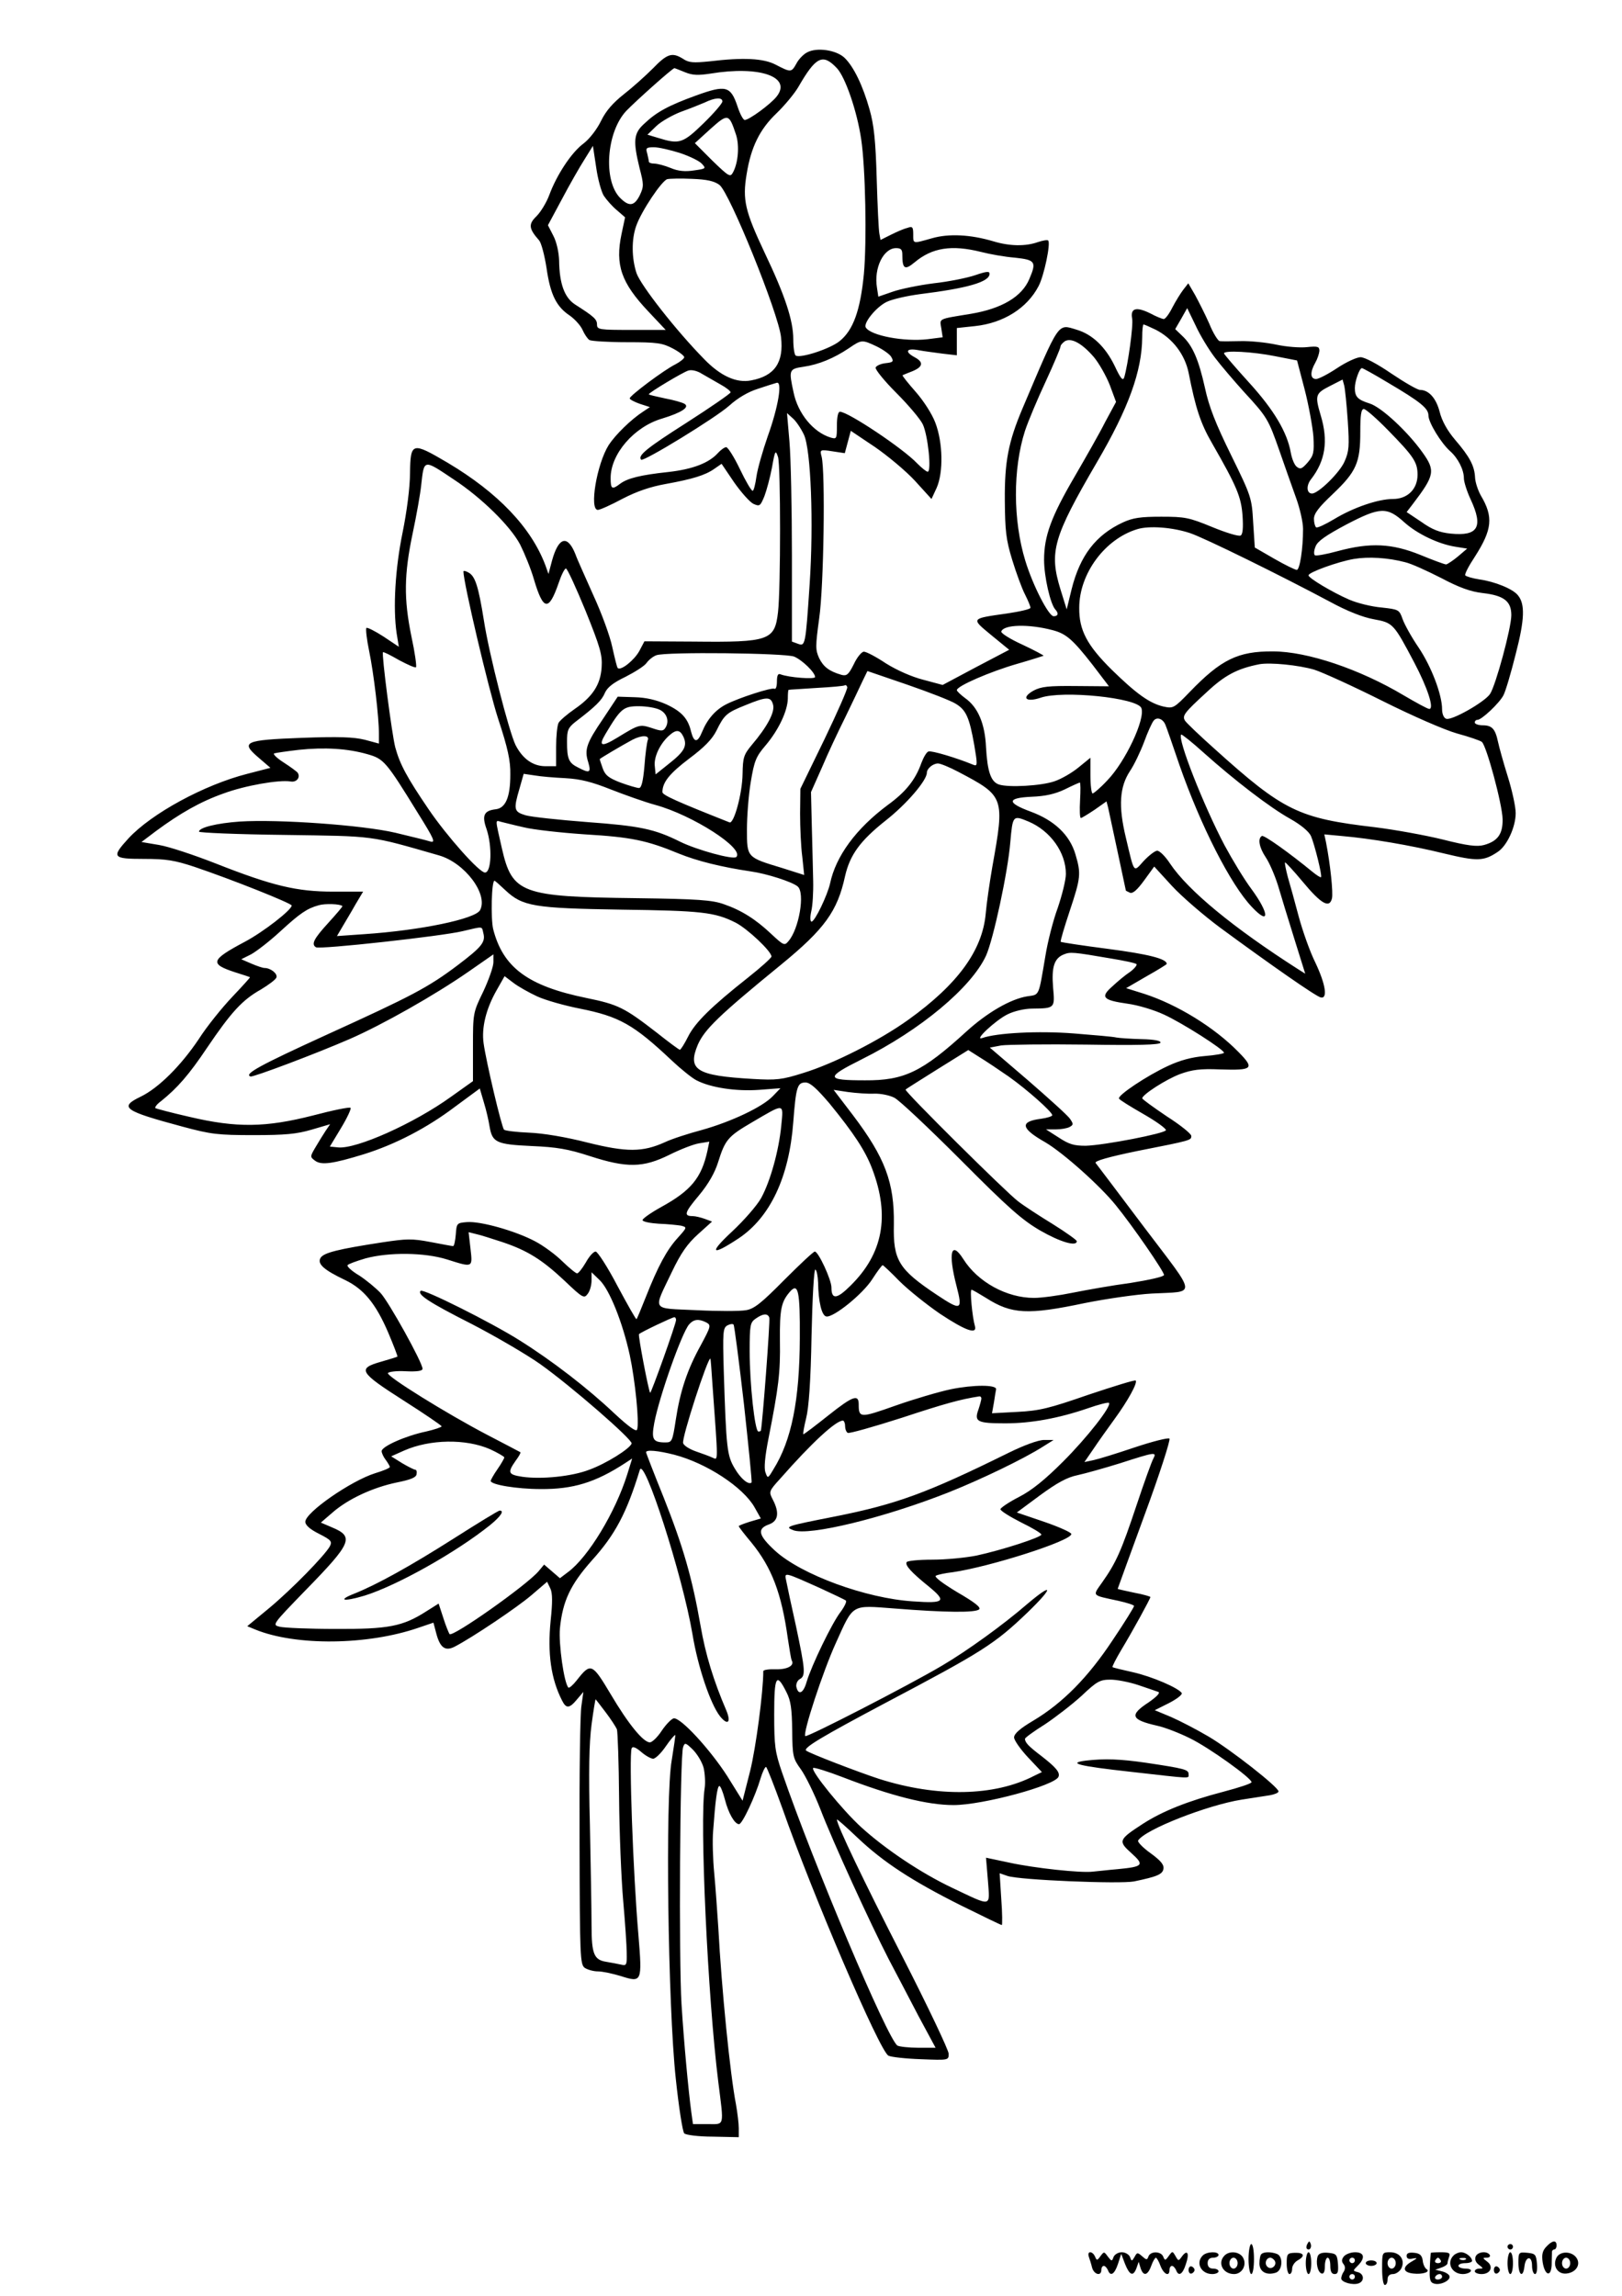 <?xml version="1.0" standalone="no"?>
<!DOCTYPE svg PUBLIC "-//W3C//DTD SVG 20010904//EN"
 "http://www.w3.org/TR/2001/REC-SVG-20010904/DTD/svg10.dtd">
<svg version="1.0" xmlns="http://www.w3.org/2000/svg"
 width="595pt" height="842pt" viewBox="0 0 595 842"
 preserveAspectRatio="xMidYMid meet">

<g transform="translate(0,842) scale(0.1,-0.1)"
fill="#000000" stroke="none">
<path d="M2961 8228 c-14 -7 -32 -26 -40 -42 -18 -32 -20 -32 -76 -3 -44 23
-118 27 -242 12 -60 -6 -76 -5 -97 9 -40 25 -58 20 -111 -35 -28 -28 -76 -71
-107 -95 -39 -31 -65 -60 -83 -97 -15 -31 -42 -66 -64 -83 -45 -33 -99 -116
-126 -189 -10 -27 -31 -62 -47 -78 -30 -29 -29 -45 10 -89 8 -10 20 -56 27
-102 14 -97 36 -141 86 -174 18 -13 39 -36 46 -52 7 -16 18 -32 25 -37 7 -4
69 -8 138 -8 111 0 130 -3 168 -23 23 -12 42 -27 42 -32 0 -5 -15 -17 -32 -26
-41 -20 -168 -115 -168 -125 0 -4 17 -13 37 -20 l37 -12 -24 -16 c-45 -29
-102 -85 -127 -123 -44 -70 -72 -238 -40 -238 8 0 48 18 91 41 52 27 102 44
158 54 99 18 145 32 179 56 l26 18 46 -68 c26 -37 58 -73 71 -79 23 -10 25 -8
40 28 8 21 21 69 28 106 11 63 13 65 22 38 10 -31 10 -485 0 -569 -12 -104
-32 -111 -309 -108 l-181 1 -19 -36 c-19 -34 -68 -73 -79 -62 -3 3 -11 37 -20
77 -8 39 -39 124 -69 189 -29 66 -60 133 -66 151 -29 73 -62 64 -86 -23 l-13
-49 -11 31 c-52 139 -174 267 -359 377 -131 77 -136 76 -138 -38 0 -53 -12
-143 -27 -217 -27 -131 -36 -277 -22 -371 l8 -49 -57 38 c-31 20 -59 34 -62
31 -3 -3 1 -41 10 -84 17 -82 36 -242 36 -304 l0 -36 -52 14 c-41 10 -95 12
-231 7 -212 -8 -226 -15 -158 -73 l43 -37 -85 -22 c-157 -40 -351 -145 -436
-237 -63 -69 -59 -75 57 -75 82 0 112 -5 185 -29 139 -47 357 -134 357 -142 0
-16 -104 -97 -172 -133 -126 -67 -130 -81 -35 -112 29 -9 53 -17 54 -18 1 -1
-28 -33 -65 -72 -37 -39 -93 -108 -123 -155 -65 -97 -147 -179 -213 -211 -81
-39 -62 -52 154 -110 104 -28 129 -31 260 -31 117 0 158 4 213 20 l68 20 -17
-25 c-9 -14 -26 -41 -37 -60 -20 -34 -20 -35 -1 -49 23 -17 65 -11 179 24 115
36 231 96 334 174 l91 67 15 -51 c9 -29 18 -69 21 -89 10 -58 25 -65 154 -71
93 -4 134 -11 214 -37 136 -44 195 -43 292 5 40 20 89 39 109 42 l37 6 -7 -34
c-22 -100 -61 -146 -170 -206 -38 -21 -69 -43 -68 -48 2 -6 29 -11 60 -13 32
-1 68 -5 81 -7 23 -6 23 -6 -12 -45 -40 -44 -72 -103 -117 -217 -17 -43 -32
-79 -34 -81 -2 -2 -33 53 -70 122 -36 69 -73 126 -80 126 -8 0 -24 -18 -36
-40 -13 -22 -27 -40 -32 -40 -5 0 -29 20 -54 44 -24 24 -70 58 -101 74 -72 38
-200 74 -249 70 -37 -3 -38 -4 -41 -45 -2 -24 -6 -43 -10 -43 -4 0 -41 7 -83
15 -68 13 -88 12 -175 -1 -163 -25 -216 -38 -228 -57 -13 -22 11 -44 91 -82
68 -33 112 -87 157 -192 20 -47 35 -87 34 -88 -2 -2 -29 -10 -60 -19 -88 -25
-81 -38 82 -142 77 -49 140 -92 140 -95 0 -3 -26 -12 -57 -19 -76 -16 -163
-55 -163 -72 0 -7 7 -22 15 -32 8 -11 15 -23 15 -26 0 -4 -24 -14 -54 -23 -89
-28 -256 -144 -256 -178 0 -12 16 -27 50 -44 45 -23 49 -28 40 -46 -19 -34
-139 -157 -223 -227 l-80 -66 29 -12 c149 -61 412 -58 598 6 l56 19 10 -38
c14 -54 33 -68 68 -50 64 33 231 145 283 190 l56 48 12 -25 c8 -17 8 -51 1
-117 -12 -121 1 -214 42 -294 15 -30 27 -29 55 5 l23 27 -7 -50 c-5 -27 -8
-252 -7 -499 1 -424 2 -450 19 -463 11 -7 32 -13 49 -13 16 0 53 -8 83 -17 78
-25 79 -22 65 149 -20 231 -35 657 -25 686 3 8 14 5 35 -13 16 -14 36 -25 44
-25 8 0 29 20 46 45 17 25 33 43 35 42 1 -2 -5 -44 -13 -93 -24 -133 -14 -900
15 -1168 11 -104 25 -194 31 -200 6 -6 53 -12 105 -12 l95 -2 0 33 c0 18 -5
57 -10 86 -22 113 -53 425 -65 649 -4 58 -10 148 -15 200 -5 52 -7 122 -4 155
8 111 15 165 23 165 4 0 13 -22 20 -49 13 -51 36 -91 52 -91 12 0 60 103 79
168 7 23 16 42 20 42 3 0 30 -69 60 -152 110 -314 357 -891 389 -907 9 -5 62
-11 119 -13 102 -4 102 -4 102 20 0 13 -76 173 -169 355 -146 285 -241 484
-241 504 0 3 34 -27 76 -67 94 -89 199 -158 381 -249 79 -39 145 -71 148 -71
2 0 2 43 -2 95 l-6 95 29 -10 c44 -15 411 -30 464 -20 86 18 105 26 108 47 2
15 -11 30 -48 57 -28 20 -48 41 -45 46 24 40 254 130 380 150 39 6 85 13 103
16 17 3 32 9 32 14 0 16 -175 153 -256 201 -44 26 -106 58 -138 72 l-60 25 52
26 c29 15 50 31 47 37 -13 19 -108 60 -178 76 -40 9 -74 17 -76 19 -2 1 12 29
31 61 44 73 108 190 108 196 0 2 -27 10 -60 16 -33 7 -60 13 -60 14 0 1 45
124 99 272 55 149 95 274 91 279 -5 4 -61 -10 -127 -32 -65 -22 -133 -43 -152
-47 l-33 -7 33 48 c18 27 53 76 77 109 49 67 86 134 78 142 -3 3 -80 -21 -173
-52 -144 -50 -180 -59 -261 -63 l-93 -5 7 39 c3 21 7 44 8 49 2 17 -83 17
-166 0 -43 -9 -135 -36 -203 -60 -130 -46 -135 -46 -135 5 0 38 -22 30 -109
-39 -49 -39 -91 -71 -94 -71 -2 0 2 26 10 58 10 39 17 136 20 304 3 138 9 245
14 242 5 -3 9 -24 10 -47 1 -70 13 -122 30 -125 26 -5 134 82 169 137 18 28
35 51 38 51 2 0 30 -26 61 -58 31 -31 98 -85 149 -120 95 -63 138 -78 128 -44
-9 30 -19 132 -12 132 3 0 27 -14 53 -30 94 -60 153 -63 362 -19 80 16 191 32
246 35 166 9 169 -17 -27 242 -94 125 -175 232 -179 237 -5 7 47 22 154 44
198 39 197 39 197 55 0 8 -40 40 -90 72 -49 33 -89 62 -90 66 0 13 86 69 139
89 44 16 74 20 146 17 122 -4 128 3 68 64 -89 91 -225 174 -345 213 l-67 21
74 43 c41 23 75 44 75 46 0 19 -70 36 -215 55 -93 12 -172 24 -174 26 -2 2 13
53 33 113 41 123 42 137 21 208 -21 71 -77 124 -163 156 -90 33 -89 51 3 55
50 2 85 10 121 27 28 14 53 25 55 25 3 0 3 -29 1 -65 -2 -36 -1 -65 3 -65 3 0
26 14 50 30 l44 31 6 -23 c7 -33 65 -302 65 -304 0 -1 7 -4 15 -8 11 -4 27 11
52 45 l37 51 65 -71 c36 -39 116 -108 178 -154 181 -133 351 -252 368 -255 26
-6 18 48 -20 128 -20 40 -47 117 -61 169 -14 53 -32 118 -40 145 -7 27 -12 51
-10 53 1 2 31 -30 65 -71 68 -82 98 -98 107 -61 5 20 -6 126 -22 207 l-6 28
64 -6 c105 -9 253 -34 375 -64 121 -29 145 -29 196 5 35 22 67 92 67 143 0 23
-13 83 -29 134 -16 51 -32 109 -36 128 -10 47 -22 60 -56 60 -16 0 -29 5 -29
10 0 6 4 10 10 10 15 0 80 61 95 90 8 15 28 83 45 151 33 127 35 184 8 216
-18 23 -84 50 -141 58 -26 4 -49 11 -52 15 -3 4 13 35 35 68 64 100 69 146 22
225 -10 18 -20 47 -21 65 -2 44 -20 77 -74 140 -28 33 -48 69 -56 102 -13 50
-40 80 -72 80 -9 0 -56 27 -105 60 -51 35 -98 60 -113 60 -14 0 -53 -18 -86
-40 -33 -22 -68 -40 -77 -40 -22 0 -23 25 -3 60 8 14 14 33 15 43 0 16 -6 18
-45 14 -25 -3 -76 1 -113 9 -37 8 -96 14 -132 13 -36 -1 -70 -1 -76 0 -6 1
-24 29 -38 64 -15 34 -39 81 -52 105 l-25 43 -18 -23 c-10 -13 -28 -42 -40
-65 -12 -24 -26 -43 -32 -43 -5 0 -28 9 -50 21 -51 25 -73 19 -66 -19 5 -24
-15 -168 -29 -216 -5 -14 -13 -5 -35 42 -34 70 -82 116 -140 133 -70 21 -61
34 -199 -291 -51 -121 -65 -193 -64 -335 1 -111 4 -143 27 -218 15 -49 36
-106 47 -127 11 -22 20 -43 20 -49 0 -5 -39 -14 -87 -21 -133 -19 -132 -17
-57 -79 l66 -54 -122 -64 -122 -65 -71 19 c-43 11 -97 35 -137 60 -36 24 -72
43 -81 43 -8 0 -25 -20 -37 -46 -19 -38 -26 -44 -45 -39 -45 13 -66 29 -82 61
-14 31 -14 43 0 146 17 115 23 538 9 593 -7 26 -6 27 39 20 l46 -7 11 41 11
41 88 -59 c48 -33 115 -89 148 -125 l60 -66 19 41 c25 57 23 166 -5 239 -12
32 -43 80 -72 113 -28 32 -50 59 -48 61 2 1 19 8 37 15 38 16 41 33 7 51 -37
20 -31 34 13 26 20 -4 61 -9 90 -13 l52 -6 0 50 0 50 66 7 c105 11 192 66 234
147 20 38 45 157 35 167 -3 3 -20 0 -38 -6 -45 -16 -104 -15 -163 3 -84 25
-164 29 -226 11 -71 -20 -68 -21 -68 15 0 27 -3 30 -22 23 -13 -3 -40 -15 -60
-25 l-38 -19 -4 22 c-3 13 -7 104 -10 203 -4 140 -10 196 -26 253 -25 89 -59
159 -93 191 -31 28 -101 38 -136 19z m109 -58 c31 -33 74 -158 89 -260 16
-105 21 -376 10 -495 -13 -133 -39 -206 -89 -246 -34 -28 -144 -64 -161 -53
-5 3 -9 30 -9 60 0 69 -31 162 -105 317 -72 153 -82 194 -66 289 16 99 48 164
110 223 29 28 64 70 79 95 65 113 90 125 142 70z m-557 -15 c27 -11 47 -12 93
-5 181 30 300 -12 243 -84 -22 -28 -101 -86 -117 -86 -6 0 -18 23 -27 51 -25
74 -43 78 -151 39 -102 -37 -146 -61 -191 -104 -39 -35 -41 -63 -17 -162 16
-61 16 -68 1 -100 -20 -40 -39 -43 -72 -10 -63 63 -51 242 23 320 37 38 169
156 176 156 2 0 19 -7 39 -15z m137 -107 c0 -7 -31 -43 -69 -80 -76 -74 -89
-78 -166 -54 l-40 12 33 32 c18 17 59 40 90 52 31 11 71 27 87 34 37 18 65 20
65 4z m50 -122 c13 -40 8 -103 -11 -138 -10 -19 -15 -16 -76 43 l-64 64 57 52
c65 58 68 57 94 -21z m-485 -224 c10 -15 31 -39 48 -53 l30 -26 -13 -61 c-24
-114 -1 -179 98 -284 l64 -68 -126 0 c-118 0 -126 1 -126 20 0 19 -11 29 -80
73 -39 25 -58 76 -59 162 -1 29 -9 67 -21 90 l-20 39 51 95 c28 53 65 118 83
146 l31 50 12 -79 c6 -43 19 -90 28 -104z m279 157 c36 -12 73 -30 81 -40 16
-17 14 -18 -29 -24 -32 -5 -58 -3 -86 9 -22 9 -49 16 -60 16 -11 0 -20 3 -20
8 0 4 -3 17 -6 30 -6 19 -3 22 25 22 17 0 60 -10 95 -21z m145 -117 c37 -27
217 -472 226 -558 11 -94 -24 -143 -109 -159 -54 -11 -113 16 -173 78 -104
106 -232 270 -248 315 -18 55 -19 124 -1 174 19 54 94 166 114 171 9 2 50 3
91 1 54 -2 81 -8 100 -22z m671 -256 c0 -52 9 -58 44 -29 65 55 137 66 245 39
31 -8 86 -18 124 -21 75 -8 80 -15 53 -78 -27 -65 -101 -109 -215 -128 -122
-20 -114 -16 -108 -53 l5 -33 -55 -7 c-86 -10 -209 13 -227 43 -10 16 39 76
77 94 21 10 75 22 120 28 177 22 257 45 257 75 0 10 -11 9 -52 -5 -29 -10 -98
-24 -153 -30 -55 -7 -123 -21 -151 -31 l-52 -18 -5 33 c-12 72 24 145 70 145
18 0 23 -5 23 -24z m1147 -378 c22 -29 70 -85 106 -125 86 -93 90 -101 131
-218 19 -55 46 -131 60 -170 14 -38 26 -90 26 -115 0 -73 -12 -150 -23 -150
-6 0 -43 18 -83 41 l-71 41 -6 92 c-5 90 -7 96 -81 247 -57 116 -81 177 -96
247 -23 103 -45 155 -84 191 l-25 24 22 38 22 39 31 -64 c16 -35 48 -88 71
-118z m-218 103 c63 -32 107 -91 121 -157 26 -132 44 -187 87 -261 90 -157
106 -195 111 -264 3 -44 1 -69 -7 -73 -7 -4 -53 10 -104 31 -85 35 -100 38
-187 38 -76 0 -104 -4 -141 -21 -99 -46 -157 -121 -188 -245 l-18 -74 -23 74
c-42 137 -27 190 134 466 116 198 165 334 166 458 0 26 2 47 5 47 3 0 23 -9
44 -19z m-226 -101 c19 -23 45 -69 58 -102 l23 -62 -40 -74 c-21 -42 -72 -131
-112 -200 -86 -147 -112 -218 -112 -305 0 -62 23 -162 41 -182 13 -14 11 -25
-6 -25 -18 0 -76 112 -104 204 -45 147 -46 336 -1 476 12 36 46 117 76 181 30
65 54 122 54 127 0 6 8 15 17 21 24 13 63 -9 106 -59z m-796 39 c24 -12 48
-29 53 -39 9 -16 6 -19 -22 -22 -17 -2 -33 -9 -36 -16 -2 -7 32 -49 76 -93 44
-44 88 -96 97 -115 19 -40 33 -174 18 -174 -5 0 -22 14 -39 31 -51 54 -253
189 -283 189 -7 0 -11 -21 -11 -51 0 -48 -1 -50 -22 -44 -64 19 -121 88 -137
166 -18 83 -17 86 37 94 55 8 111 31 166 68 47 32 48 32 103 6z m1459 -35 l82
-16 28 -107 c15 -58 29 -136 32 -172 3 -59 1 -69 -21 -95 -21 -24 -27 -26 -40
-16 -9 7 -18 30 -22 52 -13 74 -61 156 -154 258 -50 55 -91 103 -91 106 0 12
106 6 186 -10z m-2033 -104 c20 -11 37 -24 37 -29 0 -4 -72 -54 -161 -111
-146 -93 -181 -121 -167 -136 9 -8 274 154 324 199 31 28 69 50 104 61 30 10
61 20 69 22 22 7 6 -89 -33 -197 -18 -52 -37 -118 -41 -146 -4 -29 -10 -53
-14 -53 -5 0 -26 36 -47 80 -21 44 -44 80 -50 80 -6 0 -19 -9 -30 -21 -33 -37
-93 -60 -182 -70 -103 -11 -150 -23 -177 -43 -30 -23 -35 -20 -35 21 0 88 86
188 189 218 72 22 102 42 82 54 -8 5 -40 14 -72 20 -33 7 -59 13 -59 15 0 6
125 81 145 87 12 4 33 -1 50 -12 17 -10 47 -27 68 -39z m2446 8 c124 -73 151
-96 151 -122 0 -25 46 -101 80 -131 29 -26 50 -68 50 -99 0 -13 11 -48 25 -78
47 -101 27 -135 -73 -125 -41 4 -69 15 -108 43 l-54 36 23 30 c80 105 83 122
35 189 -55 77 -150 165 -193 179 -45 14 -55 25 -55 57 0 25 17 73 26 73 3 0
45 -23 93 -52z m-145 -141 c6 -93 5 -112 -12 -150 -18 -41 -96 -117 -119 -117
-20 0 -22 29 -4 52 53 68 64 141 36 234 -22 74 -20 81 33 108 l47 24 6 -22 c3
-12 9 -70 13 -129z m147 -34 c95 -97 109 -118 109 -164 0 -53 -37 -89 -90 -89
-54 0 -145 -31 -216 -74 -32 -19 -61 -33 -66 -30 -4 3 -8 17 -8 31 0 20 18 43
70 92 85 81 100 114 100 226 0 62 3 85 13 85 7 0 47 -35 88 -77z m-2142 -17
c26 -55 36 -326 21 -549 -15 -225 -16 -228 -43 -218 l-22 8 0 314 c0 173 -4
361 -9 419 l-9 105 21 -19 c12 -10 30 -37 41 -60z m-1285 -164 c102 -67 208
-171 244 -239 16 -32 40 -90 51 -129 34 -114 54 -117 90 -13 10 30 22 54 27
54 5 0 37 -70 72 -155 54 -134 62 -162 59 -207 -4 -64 -33 -108 -100 -154 -26
-18 -53 -41 -58 -50 -5 -10 -9 -49 -9 -88 l0 -71 -39 0 c-46 0 -84 27 -110 78
-24 50 -97 333 -116 457 -20 125 -32 162 -56 175 -10 6 -19 8 -19 4 0 -40 92
-431 127 -539 36 -109 46 -155 45 -206 0 -82 -17 -123 -54 -127 -43 -5 -51
-23 -33 -73 21 -63 18 -159 -6 -159 -21 0 -140 134 -206 231 -81 119 -106 166
-123 228 -12 45 -51 344 -45 349 2 2 28 -11 59 -29 32 -17 59 -29 62 -26 3 3
-4 54 -17 114 -28 137 -27 226 5 378 14 66 28 145 31 175 11 97 7 97 119 22z
m3488 -158 c47 -42 124 -79 186 -89 l44 -7 -34 -29 c-18 -15 -38 -28 -43 -29
-6 0 -49 16 -95 35 -104 42 -183 46 -302 14 -44 -12 -82 -19 -85 -15 -4 4 -3
18 3 32 7 19 37 40 114 81 123 64 148 65 212 7z m-787 -39 c52 -17 334 -156
512 -251 66 -36 123 -58 162 -65 71 -13 73 -15 149 -159 49 -93 74 -170 55
-170 -6 0 -48 23 -94 50 -161 96 -354 161 -479 161 -129 1 -191 -30 -305 -148
-59 -61 -61 -62 -98 -54 -50 12 -98 46 -189 135 -90 89 -120 145 -119 227 0
125 94 252 212 288 44 14 131 7 194 -14z m790 -107 c22 -5 81 -32 132 -58 66
-35 108 -50 152 -55 78 -9 105 -30 105 -81 0 -47 -57 -257 -78 -289 -20 -30
-142 -99 -161 -91 -9 3 -15 18 -15 35 0 53 -39 156 -86 226 -26 38 -52 85 -59
105 -12 34 -14 35 -77 42 -36 3 -89 16 -119 29 -62 27 -149 79 -149 89 0 11
108 50 166 60 53 9 125 5 189 -12z m-1294 -249 c50 -13 74 -34 146 -126 l61
-80 -121 1 c-101 1 -128 -2 -156 -17 -46 -26 -28 -44 26 -26 80 28 356 0 370
-38 15 -40 -59 -197 -125 -265 -25 -27 -50 -48 -54 -48 -4 0 -8 30 -8 66 l0
65 -43 -35 c-24 -20 -64 -43 -88 -51 -47 -17 -170 -24 -205 -12 -29 10 -42 47
-47 137 -4 87 -30 147 -77 180 -16 12 -30 25 -30 29 0 15 123 68 220 96 52 15
96 29 98 30 2 1 -33 20 -78 41 -44 20 -79 42 -77 48 9 26 101 28 188 5z m-948
-97 c29 -12 77 -58 77 -75 0 -9 -96 -2 -127 10 -9 4 -13 -4 -13 -27 0 -17 -4
-29 -9 -26 -9 6 -130 -33 -177 -57 -39 -20 -69 -54 -88 -100 -17 -42 -30 -42
-41 0 -11 48 -35 74 -91 100 -36 16 -74 25 -116 26 l-62 2 -53 -80 c-62 -91
-70 -114 -55 -161 11 -38 5 -41 -37 -19 -35 17 -41 32 -41 95 0 42 4 51 30 72
75 57 98 80 109 107 9 20 30 37 76 59 35 18 70 40 77 51 8 11 24 24 36 28 34
13 473 8 505 -5z m1908 -48 c29 -9 141 -60 249 -114 112 -56 229 -107 275
-120 44 -12 85 -26 91 -31 17 -14 75 -229 76 -283 1 -55 -18 -81 -68 -95 -26
-7 -60 -3 -151 20 -65 16 -176 36 -248 45 -282 33 -336 59 -590 288 -55 49
-104 96 -108 103 -11 18 -3 29 79 104 67 63 113 87 194 103 40 7 143 -3 201
-20z m-1315 -125 c38 -23 50 -50 68 -152 12 -71 12 -78 -3 -72 -63 26 -154 53
-165 49 -7 -2 -18 -21 -26 -42 -22 -62 -57 -106 -123 -154 -117 -87 -191 -188
-212 -288 -10 -44 -56 -140 -68 -140 -5 0 -6 16 -1 38 5 20 8 71 7 112 -1 41
-3 131 -5 200 l-3 125 40 90 c21 50 60 133 86 185 25 52 54 112 63 132 l18 37
146 -50 c81 -28 161 -59 178 -70z m-482 -131 l-88 -181 -1 -91 c0 -50 3 -121
8 -158 l7 -67 -82 26 c-129 39 -128 38 -128 141 0 48 6 126 14 174 13 78 19
93 55 135 48 57 80 126 81 171 0 17 1 32 3 32 1 1 47 3 102 7 55 3 102 7 105
10 2 2 6 -1 8 -7 2 -6 -36 -92 -84 -192z m-188 127 c7 -27 -22 -81 -79 -148
-29 -35 -32 -46 -33 -105 -1 -73 -32 -185 -48 -178 -192 76 -246 100 -246 111
0 36 26 68 97 122 55 41 85 71 101 103 29 59 37 66 107 94 78 32 93 32 101 1z
m-416 -18 c27 -13 36 -43 21 -66 -8 -13 -15 -13 -50 -1 -44 14 -46 14 -126
-35 -59 -36 -71 -32 -44 13 56 94 66 102 122 102 29 0 63 -6 77 -13z m1855
-55 c4 -9 27 -75 51 -146 78 -224 189 -442 267 -523 65 -69 64 -24 -2 66 -27
36 -71 109 -99 161 -77 146 -174 392 -159 406 2 2 40 -28 83 -67 113 -101 243
-201 317 -242 39 -22 68 -46 76 -63 13 -30 42 -146 37 -151 -2 -2 -16 7 -32
20 -84 69 -178 136 -185 131 -16 -9 -10 -42 14 -78 13 -19 33 -65 45 -103 11
-37 38 -126 60 -196 l40 -128 -27 17 c-236 151 -402 287 -469 387 -17 26 -38
47 -47 47 -8 0 -30 -17 -49 -37 -39 -43 -34 -50 -66 85 -28 116 -23 186 15
244 15 22 38 70 52 107 13 36 29 71 35 78 12 15 34 7 43 -15z m-1768 -44 c15
-33 4 -54 -52 -98 l-50 -40 -3 30 c-4 33 18 80 50 110 28 26 42 25 55 -2z
m-131 -13 c-3 -9 -9 -51 -12 -95 -5 -56 -11 -80 -20 -80 -7 0 -38 9 -68 20
-44 17 -56 27 -65 52 -6 17 -11 32 -11 34 0 2 81 50 120 71 35 18 64 17 56 -2z
m-1028 -51 c60 -17 68 -26 185 -216 60 -96 66 -110 45 -104 -12 4 -70 18 -128
32 -120 28 -428 50 -570 41 -85 -6 -150 -22 -150 -37 0 -4 141 -10 313 -12
338 -5 309 -1 567 -75 95 -27 182 -143 151 -201 -17 -32 -217 -74 -425 -88
l-100 -7 20 34 c11 19 33 55 48 82 l28 47 -110 0 c-133 0 -222 21 -430 103
-79 31 -172 62 -208 68 l-65 11 53 40 c88 65 163 108 248 138 78 29 204 51
246 44 22 -4 37 15 26 32 -4 5 -27 22 -52 38 -25 16 -40 31 -34 33 6 2 47 8
90 13 94 10 179 5 252 -16z m2168 -65 c169 -89 170 -92 124 -349 -10 -58 -21
-134 -24 -170 -12 -136 -103 -260 -284 -390 -106 -76 -274 -161 -385 -195 -79
-25 -99 -27 -185 -22 -208 12 -241 33 -202 126 25 56 76 106 305 293 160 131
207 196 235 325 18 78 55 129 148 203 78 61 152 148 152 176 0 15 22 34 41 34
9 0 43 -14 75 -31z m-1441 -23 c55 -3 97 -14 165 -41 51 -20 124 -46 164 -57
136 -37 328 -160 297 -191 -11 -11 -145 26 -206 56 -94 47 -149 58 -340 72
-104 8 -207 19 -227 25 -43 13 -45 21 -22 99 l15 53 41 -6 c22 -4 73 -8 113
-10z m1698 -159 c80 -34 137 -113 137 -192 0 -22 -14 -78 -30 -125 -17 -46
-37 -125 -45 -175 -26 -153 -21 -142 -67 -149 -61 -10 -146 -59 -223 -129
-162 -148 -228 -180 -372 -179 -145 0 -146 10 -12 77 215 107 402 263 456 380
27 60 80 306 89 415 9 100 9 101 67 77z m-1852 -21 c36 -9 137 -20 225 -26
169 -10 227 -22 343 -70 69 -28 158 -50 266 -66 57 -8 151 -38 171 -55 28 -23
5 -157 -34 -201 -14 -17 -18 -15 -62 26 -58 55 -111 88 -175 110 -42 15 -94
19 -320 22 -423 5 -456 17 -494 183 -25 111 -25 103 -3 97 9 -2 47 -12 83 -20z
m-67 -231 c63 -59 105 -66 423 -71 296 -4 345 -9 422 -48 44 -23 131 -105 131
-124 0 -5 -39 -40 -87 -78 -134 -106 -193 -164 -219 -216 -13 -26 -27 -48 -30
-48 -3 0 -41 28 -85 63 -119 92 -141 103 -258 127 -215 44 -306 112 -342 253
-9 39 -6 177 5 177 2 0 20 -16 40 -35z m-598 -58 c2 -1 -22 -29 -52 -62 -53
-58 -63 -78 -45 -89 13 -9 465 41 538 59 77 18 70 19 76 -7 9 -33 -6 -51 -93
-117 -110 -83 -170 -114 -482 -256 -245 -112 -304 -144 -279 -153 10 -3 241
84 365 138 119 52 310 160 434 246 l92 64 0 -29 c0 -16 -17 -64 -37 -107 -38
-78 -38 -80 -38 -204 l0 -125 -80 -57 c-136 -98 -348 -193 -415 -186 l-30 3
41 68 c23 38 38 71 35 74 -3 4 -66 -9 -138 -28 -173 -44 -279 -46 -453 -5 -66
15 -122 30 -125 32 -3 3 6 15 20 25 61 49 103 97 170 197 88 130 129 175 197
213 28 17 54 36 57 44 5 14 -21 35 -44 35 -6 0 -27 7 -48 16 l-37 16 36 18
c20 11 68 48 107 84 73 67 98 84 141 96 24 7 79 5 87 -3z m2818 -192 c49 -8
92 -17 95 -21 3 -3 -7 -16 -23 -28 -17 -11 -46 -35 -65 -53 -46 -40 -36 -51
55 -64 38 -5 98 -23 134 -40 66 -30 220 -128 220 -140 0 -3 -32 -9 -71 -12
-48 -4 -91 -16 -134 -36 -78 -36 -187 -109 -180 -120 2 -5 43 -30 90 -57 47
-27 83 -53 82 -59 -4 -12 -226 -55 -294 -57 -43 0 -61 5 -99 30 l-47 30 36 0
c19 0 42 4 51 9 14 8 14 11 1 30 -8 12 -78 75 -154 141 l-140 120 42 8 c23 3
163 5 311 3 190 -3 270 -1 273 7 2 7 -22 12 -69 13 -40 1 -82 4 -93 6 -11 3
-82 9 -157 15 -129 10 -282 2 -335 -17 -33 -11 50 66 93 87 24 12 63 21 90 21
84 1 84 1 77 78 -6 74 4 107 40 121 23 9 32 9 171 -15z m-2104 -139 c30 -14
101 -34 157 -45 145 -29 197 -58 338 -191 33 -31 74 -64 90 -72 52 -27 145
-41 229 -35 l79 6 -28 -29 c-38 -40 -153 -94 -260 -124 -49 -13 -111 -33 -136
-45 -82 -37 -140 -37 -285 -1 -78 20 -162 34 -213 36 -47 2 -88 7 -92 11 -9 9
-66 251 -75 317 -8 57 9 126 47 193 l30 53 33 -25 c17 -13 56 -35 86 -49z
m1730 -294 c69 -49 160 -130 160 -142 0 -4 -19 -10 -41 -13 -79 -10 -75 -35
15 -86 65 -38 201 -159 259 -231 62 -76 177 -243 177 -256 0 -6 -53 -18 -122
-29 -68 -9 -163 -26 -213 -36 -49 -10 -113 -19 -142 -19 -100 0 -206 58 -259
142 -45 71 -57 24 -25 -99 23 -89 17 -91 -72 -32 -141 94 -161 127 -158 259 2
153 -32 244 -150 400 l-71 93 53 -8 c30 -4 73 -7 96 -6 23 1 57 -6 74 -15 18
-9 127 -112 243 -228 175 -176 225 -220 292 -259 73 -42 134 -60 134 -39 0 4
-39 32 -87 62 -49 30 -106 67 -128 84 -43 32 -419 405 -413 410 1 2 54 35 116
74 l114 71 41 -26 c23 -14 71 -46 107 -71z m-657 -99 c89 -109 132 -174 157
-241 65 -172 39 -310 -80 -427 -50 -50 -70 -52 -70 -7 0 29 -48 132 -61 132
-5 0 -55 -47 -112 -104 -83 -84 -110 -106 -140 -111 -21 -4 -103 -4 -183 0
-168 8 -159 -6 -89 141 33 69 57 103 96 138 l51 46 -27 10 c-14 5 -34 10 -44
10 -34 0 -30 13 23 76 35 42 58 83 70 121 26 83 36 95 123 146 123 72 117 73
109 -11 -9 -92 -40 -204 -74 -266 -15 -27 -63 -82 -107 -123 -86 -80 -76 -91
24 -25 116 77 186 225 201 427 10 130 15 145 45 145 17 0 41 -22 88 -77z
m-1201 -508 c93 -31 147 -65 230 -143 66 -63 71 -65 84 -47 8 10 14 32 14 49
l0 30 30 -29 c36 -35 84 -155 110 -274 20 -93 36 -251 27 -274 -3 -9 -29 9
-84 60 -96 91 -228 193 -348 268 -103 65 -353 190 -362 181 -13 -13 28 -41
186 -121 91 -47 205 -114 253 -148 115 -82 339 -277 335 -291 -6 -19 -94 -74
-155 -96 -64 -25 -176 -36 -246 -26 -52 8 -55 15 -25 58 12 16 20 30 18 32 -2
1 -58 31 -124 65 -147 77 -366 213 -362 225 2 5 31 9 65 7 41 -2 62 1 62 9 0
23 -124 246 -154 278 -17 18 -52 47 -78 64 -27 16 -46 33 -43 38 2 4 32 15 66
25 86 23 216 22 299 -4 95 -30 94 -31 86 39 l-7 61 28 -7 c15 -3 58 -17 95
-29z m1092 -353 c-1 -227 -30 -374 -97 -481 -20 -34 -21 -34 -29 -11 -6 15 -2
58 11 124 37 188 44 241 42 360 -1 116 5 142 37 179 30 34 37 3 36 -171z
m-112 76 c4 -10 -26 -401 -31 -415 -1 -2 -5 -3 -9 -3 -13 0 -32 175 -32 294 0
97 2 106 22 120 27 19 44 20 50 4z m-342 -9 c0 -14 -92 -271 -95 -267 -6 7
-45 212 -41 215 6 7 120 61 129 62 4 1 7 -4 7 -10z m111 -9 c18 -10 17 -14
-20 -83 -50 -90 -76 -169 -92 -274 -12 -79 -14 -83 -38 -83 -46 0 -52 11 -41
71 18 96 101 331 128 362 17 19 35 21 63 7z m138 -299 c17 -156 30 -285 28
-288 -11 -10 -40 14 -62 52 -28 47 -31 72 -40 357 -4 142 -3 158 13 167 9 5
20 7 23 3 3 -4 20 -135 38 -291z m-116 79 c22 -304 22 -284 1 -276 -10 5 -38
15 -61 23 -23 8 -44 21 -47 30 -7 16 92 320 100 310 1 -1 4 -40 7 -87z m987
-59 c0 -4 -5 -23 -11 -41 -16 -44 -4 -50 99 -50 93 0 194 18 302 55 40 14 75
23 78 20 11 -11 -80 -127 -168 -215 -66 -66 -115 -106 -162 -130 -37 -19 -68
-40 -68 -45 0 -6 34 -27 75 -48 41 -20 75 -40 75 -45 0 -10 -145 -57 -238 -77
-40 -8 -113 -15 -162 -15 -49 0 -91 -4 -94 -9 -7 -11 16 -37 83 -91 64 -53 56
-61 -59 -53 -174 11 -410 98 -506 185 -62 57 -68 81 -24 97 35 12 40 43 15 91
-15 29 -15 31 27 77 116 132 204 213 230 213 4 0 8 -9 8 -19 0 -11 4 -23 10
-26 5 -3 94 22 197 55 158 52 215 68 286 79 4 0 7 -3 7 -8z m-1802 -186 c28
-13 52 -27 52 -30 0 -3 -11 -23 -25 -43 -14 -20 -25 -40 -25 -43 0 -14 96 -30
183 -30 119 -1 201 24 310 95 l26 17 -18 -58 c-43 -138 -143 -304 -218 -359
l-29 -22 -29 25 -29 25 -20 -24 c-43 -51 -315 -243 -327 -231 -3 5 -14 31 -23
60 l-17 52 -46 -29 c-86 -55 -139 -65 -333 -64 -96 0 -188 4 -204 8 -28 7 -28
7 95 134 169 173 179 196 98 230 l-42 18 44 38 c58 50 148 91 234 109 50 10
71 18 73 30 2 9 0 17 -5 17 -4 0 -26 11 -48 24 l-40 25 47 21 c95 42 227 44
316 5z m675 -20 c119 -31 253 -119 295 -193 l23 -41 -41 -12 c-22 -7 -40 -14
-40 -16 0 -3 21 -30 47 -61 74 -91 110 -185 133 -351 6 -40 12 -76 14 -80 12
-19 -15 -34 -58 -33 -25 1 -46 -2 -46 -7 0 -76 -27 -280 -48 -365 l-28 -110
-56 90 c-63 98 -172 217 -197 212 -8 -2 -28 -22 -44 -46 -15 -23 -35 -42 -43
-42 -24 0 -79 67 -144 177 -68 114 -73 116 -124 51 -14 -18 -28 -30 -31 -27
-16 17 -36 159 -31 217 10 101 39 161 117 249 86 95 128 175 176 332 15 53
157 -388 193 -601 20 -122 66 -257 101 -302 29 -36 42 -23 23 22 -46 107 -76
204 -94 309 -31 177 -64 291 -135 470 -36 89 -65 164 -65 167 0 10 44 6 103
-9z m1758 -14 c-6 -10 -34 -88 -62 -172 -56 -168 -75 -210 -125 -281 -37 -53
-42 -47 59 -69 31 -7 57 -15 57 -19 0 -4 -35 -61 -79 -126 -90 -136 -183 -230
-290 -294 -49 -29 -71 -48 -71 -62 0 -10 23 -43 51 -73 l51 -54 -29 -14 c-145
-75 -354 -79 -568 -11 -74 24 -259 95 -268 104 -11 10 62 53 288 173 360 190
403 217 525 334 95 92 95 112 -1 31 -89 -77 -222 -173 -314 -227 -118 -70
-495 -264 -501 -258 -10 10 65 238 112 341 66 146 55 139 215 127 188 -15 298
-16 311 -3 7 7 -17 26 -81 63 -53 32 -85 56 -78 60 6 4 35 10 62 13 137 20
435 115 435 140 0 6 -45 26 -100 45 l-100 34 85 63 c63 46 99 66 138 74 28 6
99 26 157 44 127 41 134 42 121 17z m-1219 -477 c45 -21 86 -40 91 -44 4 -3
-5 -22 -19 -41 -32 -41 -107 -197 -125 -257 -12 -43 -31 -51 -38 -17 -1 10 4
22 13 27 22 12 20 33 -14 194 -17 76 -33 151 -36 167 -7 32 -10 33 128 -29z
m-127 -380 c16 -31 20 -61 21 -140 1 -96 3 -103 32 -143 17 -24 49 -89 71
-145 45 -118 184 -421 251 -551 26 -49 75 -143 109 -208 l63 -117 -64 0 c-34
0 -69 4 -76 8 -36 24 -307 664 -423 1001 -26 76 -29 97 -29 214 0 141 8 155
45 81z m1291 26 c32 -11 65 -22 73 -25 8 -3 -5 -17 -35 -38 -72 -47 -66 -64
31 -86 28 -6 82 -27 120 -46 70 -34 226 -146 226 -161 0 -5 -46 -20 -103 -35
-130 -34 -223 -71 -296 -118 -89 -58 -91 -63 -42 -107 49 -44 44 -50 -50 -59
-36 -3 -76 -8 -90 -9 -43 -6 -217 13 -308 33 l-85 18 7 -84 c7 -99 18 -97
-132 -26 -114 54 -245 142 -333 222 -69 63 -186 207 -176 217 3 3 52 -12 109
-34 179 -69 310 -102 406 -102 107 0 373 72 385 104 6 16 -9 34 -63 76 -46 35
-60 49 -60 63 0 4 33 28 73 53 39 26 100 73 135 105 56 53 67 59 106 59 23 0
69 -9 102 -20z m-1954 -100 c19 -25 37 -53 41 -62 3 -10 7 -123 8 -250 1 -128
8 -298 15 -378 7 -80 13 -166 13 -193 1 -44 -1 -47 -21 -42 -13 3 -36 7 -53
10 -46 7 -55 28 -55 134 0 53 -3 218 -6 368 -5 195 -3 300 6 368 7 53 14 94
15 93 2 -2 18 -23 37 -48z m359 -203 c5 -21 7 -55 4 -75 -19 -115 11 -767 50
-1078 21 -167 24 -154 -39 -154 l-54 0 -6 43 c-11 83 -27 254 -36 397 -10 160
-6 914 6 943 6 17 9 16 35 -9 16 -16 34 -45 40 -67z"/>
<path d="M3700 3092 c-298 -147 -409 -188 -634 -233 -183 -36 -189 -38 -156
-51 58 -22 335 46 570 139 118 47 274 122 345 167 l40 25 -35 0 c-21 0 -73
-19 -130 -47z"/>
<path d="M1665 2778 c-162 -103 -284 -170 -364 -202 -66 -26 -41 -31 36 -8
119 37 335 158 461 259 39 32 53 53 35 53 -5 0 -80 -46 -168 -102z"/>
<path d="M3983 1963 c-70 -9 -25 -20 165 -41 231 -26 212 -26 212 -8 0 16 -15
20 -155 41 -96 14 -153 16 -222 8z"/>
<path d="M4796 191 c-4 -7 -5 -15 -2 -18 9 -9 19 4 14 18 -4 11 -6 11 -12 0z"/>
<path d="M5672 180 c-14 -15 -17 -29 -13 -57 8 -48 30 -56 33 -11 0 18 1 39 1
46 -1 6 3 12 8 12 5 0 9 7 9 15 0 21 -16 19 -38 -5z"/>
<path d="M4580 135 c0 -30 5 -55 10 -55 6 0 10 25 10 55 0 30 -4 55 -10 55 -5
0 -10 -25 -10 -55z"/>
<path d="M5530 180 c0 -5 5 -10 10 -10 6 0 10 5 10 10 0 6 -4 10 -10 10 -5 0
-10 -4 -10 -10z"/>
<path d="M3994 144 c3 -9 9 -27 12 -40 7 -26 34 -33 34 -9 0 8 4 15 9 15 5 0
11 -7 15 -15 9 -25 24 -17 37 22 l12 37 14 -37 c17 -42 30 -47 42 -15 l8 23 7
-23 c10 -31 26 -28 39 8 6 17 14 30 17 30 3 0 11 -13 17 -30 12 -31 33 -41 33
-15 0 8 4 15 9 15 5 0 11 -7 15 -15 9 -25 24 -17 36 21 14 40 6 56 -14 29 -13
-18 -13 -18 -24 1 -11 19 -11 19 -25 0 -12 -17 -14 -17 -20 -2 -8 20 -46 21
-54 1 -5 -14 -7 -14 -23 0 -17 15 -19 15 -28 -2 -10 -17 -11 -17 -17 0 -4 9
-17 17 -30 17 -13 0 -26 -8 -30 -17 -6 -17 -7 -17 -21 1 -14 19 -14 19 -27 2
-12 -17 -14 -17 -20 -2 -4 9 -11 16 -18 16 -6 0 -8 -7 -5 -16z"/>
<path d="M4412 148 c-27 -27 -6 -68 35 -68 13 0 23 5 23 10 0 6 -9 10 -20 10
-13 0 -20 7 -20 20 0 13 7 20 20 20 11 0 20 5 20 10 0 14 -43 13 -58 -2z"/>
<path d="M4492 148 c-27 -27 -6 -68 35 -68 29 0 48 33 33 60 -12 22 -49 27
-68 8z m48 -28 c0 -11 -7 -20 -15 -20 -8 0 -15 9 -15 20 0 11 7 20 15 20 8 0
15 -9 15 -20z"/>
<path d="M4627 153 c-4 -3 -7 -19 -7 -34 0 -30 25 -45 60 -34 25 8 28 60 4 69
-21 8 -49 8 -57 -1z m49 -24 c10 -17 -13 -36 -27 -22 -12 12 -4 33 11 33 5 0
12 -5 16 -11z"/>
<path d="M4720 118 c0 -21 5 -38 10 -38 6 0 10 9 10 20 0 10 9 24 20 30 29 16
24 29 -10 28 -28 -1 -30 -4 -30 -40z"/>
<path d="M4790 120 c0 -22 5 -40 10 -40 6 0 10 18 10 40 0 22 -4 40 -10 40 -5
0 -10 -18 -10 -40z"/>
<path d="M4834 146 c-8 -22 -1 -59 14 -64 8 -2 12 7 12 27 0 17 5 31 10 31 6
0 10 -13 10 -30 0 -21 5 -30 16 -30 12 0 14 9 12 38 -3 34 -6 37 -36 40 -21 2
-34 -2 -38 -12z"/>
<path d="M4930 145 c-9 -11 -9 -19 -2 -28 7 -8 7 -18 2 -27 -6 -8 -10 -20 -10
-26 0 -14 43 -26 64 -18 22 8 20 35 -3 41 -19 5 -19 5 0 24 28 28 24 49 -10
49 -16 0 -34 -7 -41 -15z m40 -15 c0 -5 -4 -10 -10 -10 -5 0 -10 5 -10 10 0 6
5 10 10 10 6 0 10 -4 10 -10z m0 -60 c0 -5 -4 -10 -10 -10 -5 0 -10 5 -10 10
0 6 5 10 10 10 6 0 10 -4 10 -10z"/>
<path d="M5070 100 c0 -33 4 -60 10 -60 6 0 10 9 10 20 0 13 7 20 20 20 10 0
24 9 30 20 16 30 -4 60 -40 60 -30 0 -30 0 -30 -60z m50 20 c0 -11 -7 -20 -15
-20 -8 0 -15 9 -15 20 0 11 7 20 15 20 8 0 15 -9 15 -20z"/>
<path d="M5160 147 c0 -10 7 -14 23 -10 18 3 18 2 -6 -12 -34 -20 -31 -39 7
-43 34 -4 65 6 49 16 -6 4 -13 18 -14 32 -3 19 -11 26 -31 28 -19 2 -28 -1
-28 -11z"/>
<path d="M5249 158 c-1 -2 -3 -27 -4 -55 -2 -43 1 -54 16 -58 23 -7 62 12 56
28 -2 6 -14 14 -28 17 l-24 6 23 8 c12 4 22 11 22 16 0 5 3 15 6 24 5 13 -1
16 -30 16 -20 0 -37 -1 -37 -2z m36 -28 c3 -5 -1 -10 -10 -10 -9 0 -13 5 -10
10 3 6 8 10 10 10 2 0 7 -4 10 -10z m5 -60 c0 -5 -7 -10 -16 -10 -8 0 -12 5
-9 10 3 6 10 10 16 10 5 0 9 -4 9 -10z"/>
<path d="M5332 148 c-27 -27 -6 -68 34 -68 13 0 26 5 29 10 4 6 -5 10 -19 10
-14 0 -26 5 -26 10 0 6 11 10 25 10 14 0 25 4 25 8 0 14 -23 32 -40 32 -9 0
-21 -5 -28 -12z m45 -14 c-3 -3 -12 -4 -19 -1 -8 3 -5 6 6 6 11 1 17 -2 13 -5z"/>
<path d="M5413 144 c-4 -11 1 -22 12 -30 17 -13 17 -14 2 -14 -9 0 -17 -4 -17
-10 0 -5 11 -10 25 -10 33 0 45 28 20 46 -17 13 -17 14 -1 14 9 0 14 5 11 10
-10 16 -45 12 -52 -6z"/>
<path d="M5530 120 c0 -22 5 -40 10 -40 6 0 10 18 10 40 0 22 -4 40 -10 40 -5
0 -10 -18 -10 -40z"/>
<path d="M5570 121 c0 -46 17 -56 22 -14 4 39 28 42 28 4 0 -17 5 -31 11 -31
6 0 9 16 7 38 -3 34 -6 37 -35 40 -32 3 -33 2 -33 -37z"/>
<path d="M5710 141 c-16 -31 4 -63 37 -59 34 4 52 32 37 56 -16 26 -60 28 -74
3z m50 -21 c0 -11 -7 -20 -15 -20 -8 0 -15 9 -15 20 0 11 7 20 15 20 8 0 15
-9 15 -20z"/>
<path d="M5010 120 c0 -5 9 -10 20 -10 11 0 20 5 20 10 0 6 -9 10 -20 10 -11
0 -20 -4 -20 -10z"/>
<path d="M4360 95 c0 -9 5 -15 11 -13 6 2 11 8 11 13 0 5 -5 11 -11 13 -6 2
-11 -4 -11 -13z"/>
<path d="M5480 95 c0 -9 5 -15 11 -13 6 2 11 8 11 13 0 5 -5 11 -11 13 -6 2
-11 -4 -11 -13z"/>
</g>
</svg>
